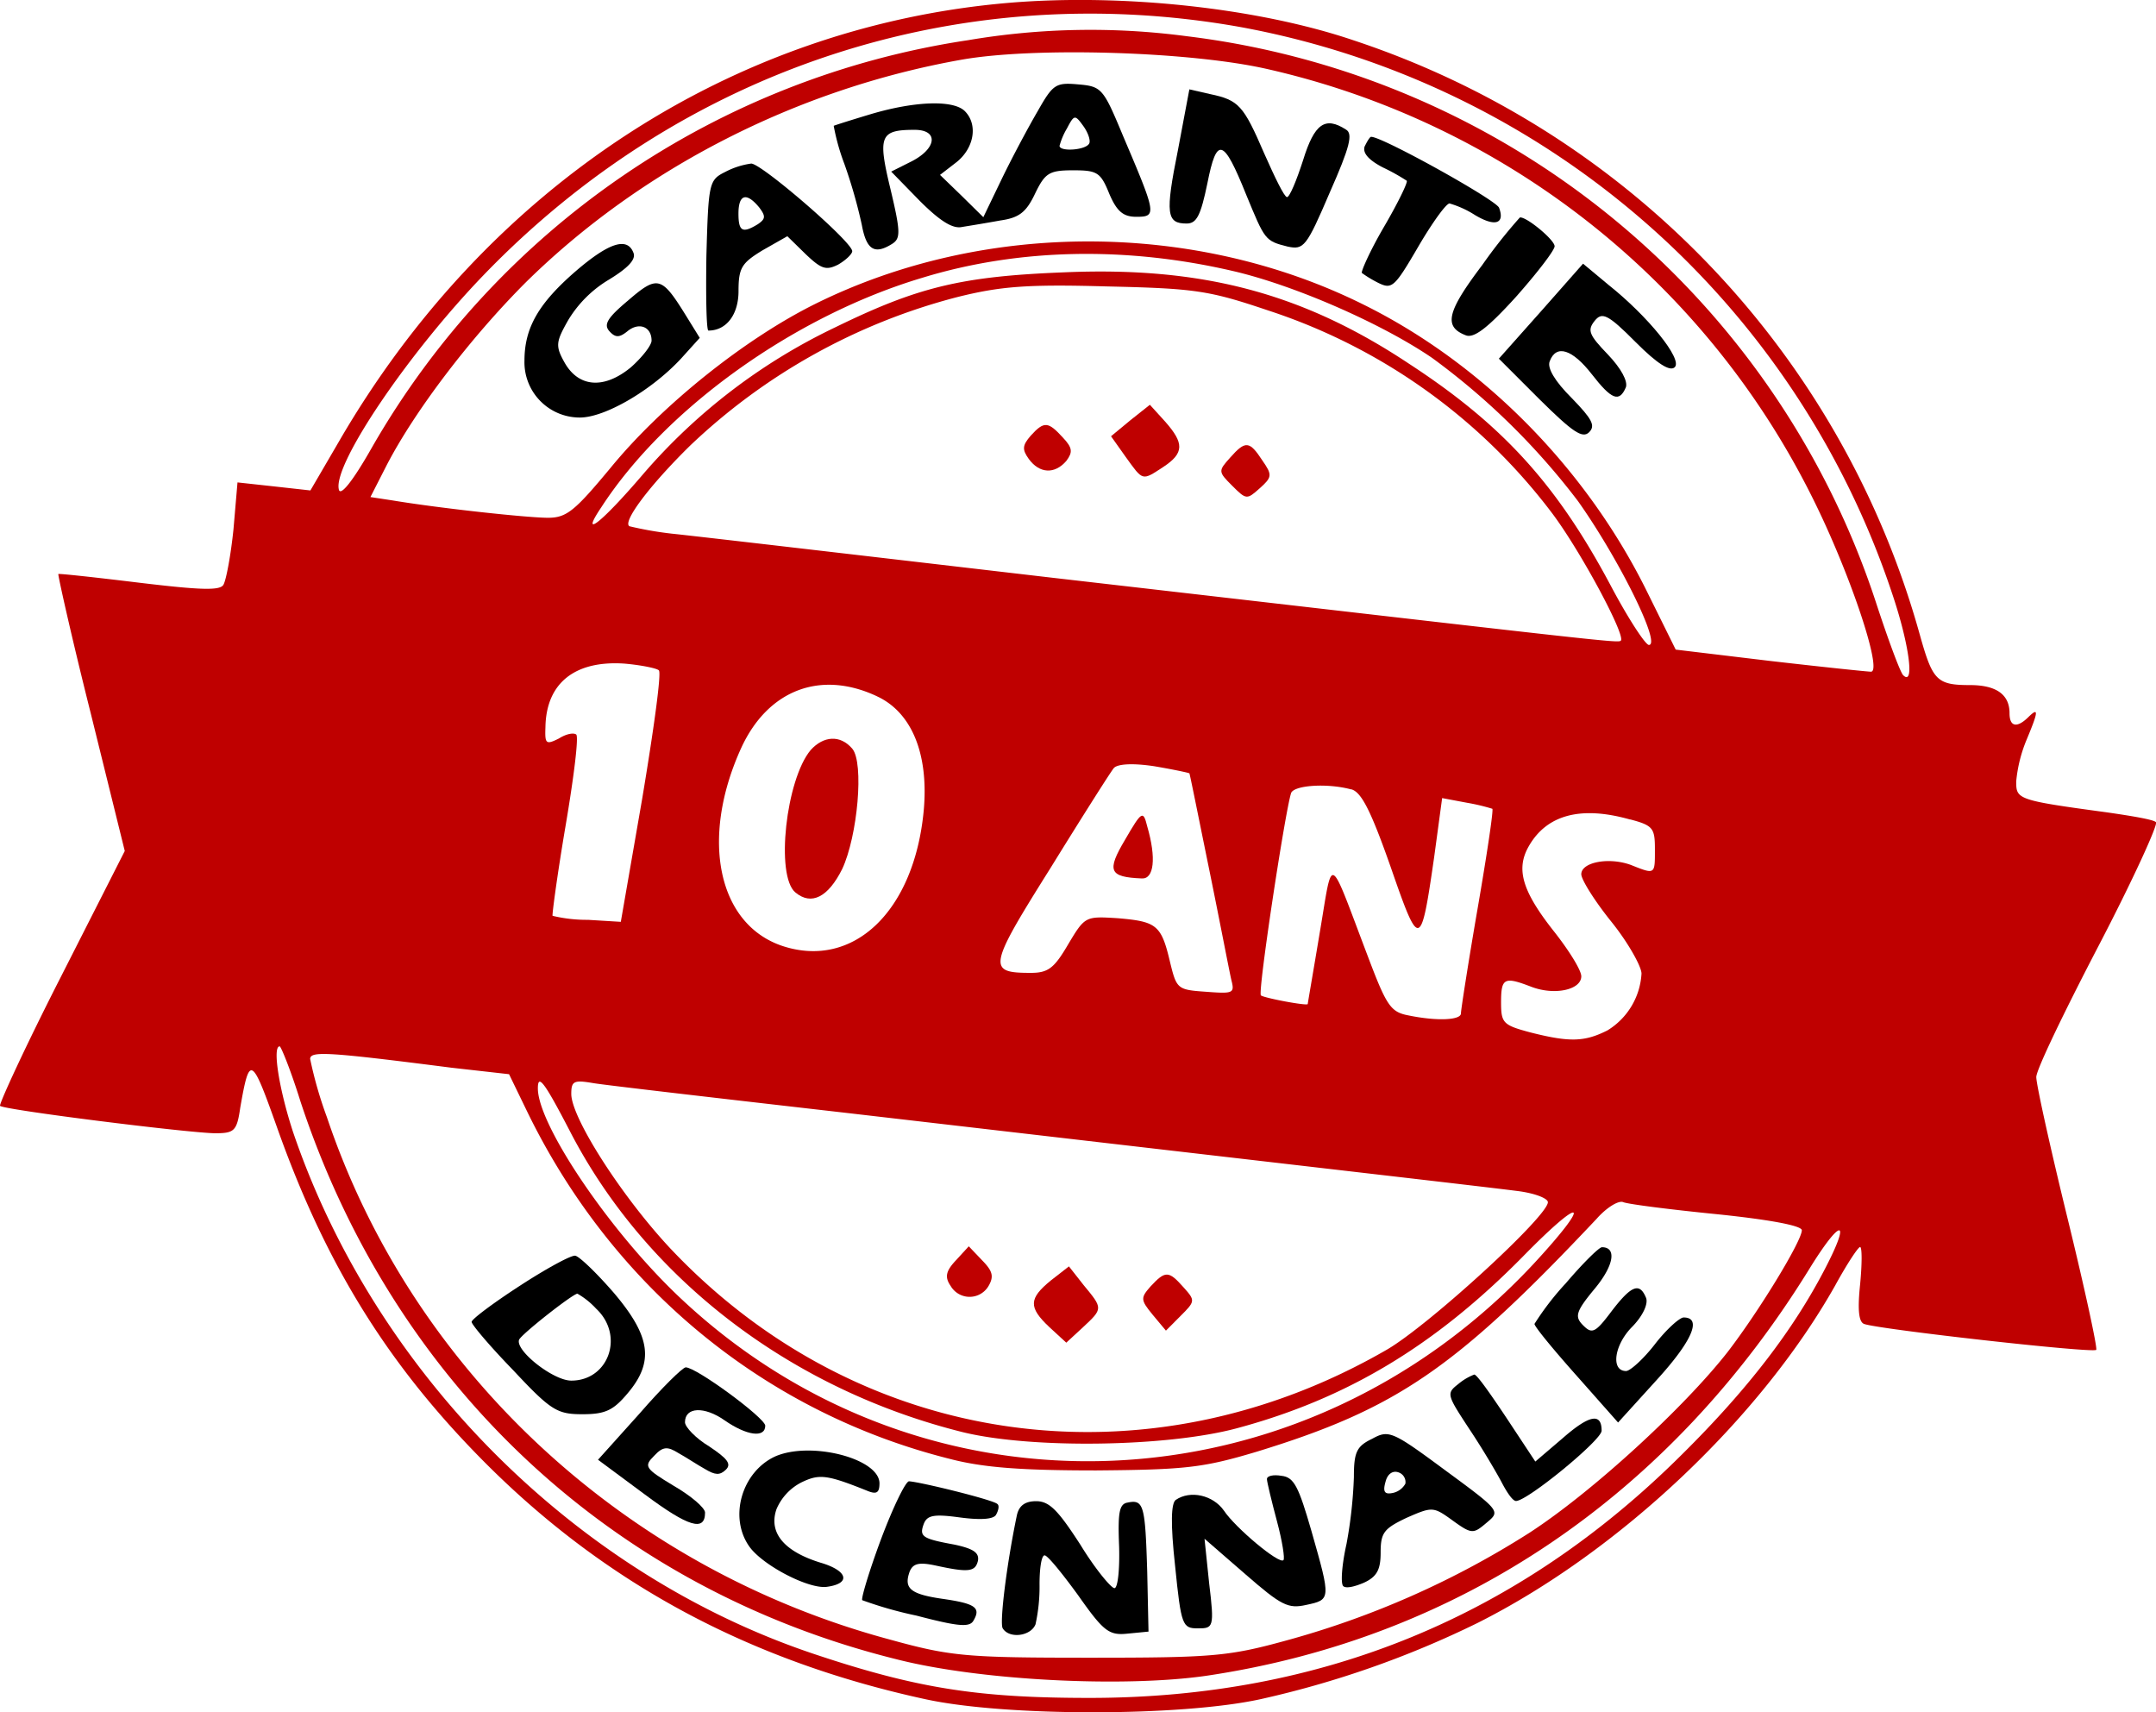 <svg xmlns="http://www.w3.org/2000/svg" id="Calque_1" data-name="Calque 1" viewBox="0 0 332.98 264.43"><defs><style>.cls-1{fill:#bf0000;}</style></defs><title>V32</title><path class="cls-1" d="M154.41,18.22C111.64,21.83,73.62,46.63,50.79,86.09l-4.34,7.44-5.58-.62-5.68-.62-.62,7.23c-.41,4-1.13,7.85-1.55,8.57-.51.93-3.51.83-13-.31-6.72-.82-12.4-1.44-12.5-1.34s2.06,9.81,5,21.49l5.26,21.28L7.92,168.63c-5.48,10.74-9.61,19.73-9.4,19.94.62.62,28.61,4.13,33.16,4.23,3,0,3.41-.31,3.93-3.92,1.44-8.27,1.75-8.06,5.68,3,7.44,21,17,36.57,32,51.66,18.7,18.8,41,30.78,68.18,36.67,12.3,2.68,39.36,2.68,51.66,0a150.11,150.11,0,0,0,33.57-11.78c21.8-10.95,43.7-31.61,55.27-52.17,1.75-3.2,3.51-5.89,3.82-5.89s.31,2.59,0,5.79c-.41,3.92-.21,5.78.62,6.09,2.27.83,35.33,4.55,35.85,4,.2-.31-1.76-9.4-4.44-20.35S313,185.26,313,184.12s4.34-10.12,9.61-20.24,9.19-18.7,8.88-19.11-3.92-1-7.75-1.55c-13.74-1.86-13.84-2-13.84-4.76a22.09,22.09,0,0,1,1.55-6.3c1.86-4.44,2-5.27.31-3.61s-2.89,1.55-2.89-.62c0-2.9-2.07-4.34-6.1-4.34-5.16,0-5.78-.73-7.75-7.75A134.69,134.69,0,0,0,207.51,24C192.73,19,171.87,16.77,154.41,18.22Zm35.53,3.72a131,131,0,0,1,100.83,87.6c2.58,7.64,3.51,14.36,1.65,12.5-.51-.62-2.37-5.68-4.23-11.37A128.35,128.35,0,0,0,181.78,23.38,112.86,112.86,0,0,0,148,24,128,128,0,0,0,56,86.81c-3.1,5.48-5,7.75-5.17,6.51C50,89.39,61.64,72.25,73.21,60.26,104,28.34,146.76,14.29,189.94,21.94Zm4.24,6.5a124.84,124.84,0,0,1,84,65.71c6,11.88,11.15,27.37,9.29,27.37-.51,0-7.43-.72-15.49-1.65l-14.67-1.76-4.65-9.4c-9.4-18.8-25.21-34.81-43.6-43.9-26-12.92-58.57-13-84.6-.11C113.6,70.08,100.79,80.3,92.84,90c-5.58,6.72-6.82,7.75-9.71,7.75-3.1,0-16.53-1.44-24-2.68l-3.41-.52,2.48-4.86C62.57,81.23,71.14,70,79.61,61.5c17.88-17.66,42-30,67.46-34.5C158.44,25,182.4,25.76,194.18,28.44Zm-5.27,31.2c9.4,2.17,22.93,8.06,30.79,13.43a109,109,0,0,1,22.52,22.11c6.3,8.88,12.91,22.21,10.95,22.21-.52,0-3.1-3.93-5.69-8.78-8.36-15.81-16.73-25.1-31.3-34.61-16.53-11-32.12-15.08-53.41-14.15-15.8.62-22.52,2.27-35.22,8.47A90.53,90.53,0,0,0,97.9,90.94c-6.61,7.75-9.92,10.23-6.51,5.17,9.92-15.29,29.86-29.55,49.59-35.43C155.85,56.13,172.48,55.82,188.91,59.64Zm5.48,6.1A90,90,0,0,1,238.19,97c4.44,5.89,11.46,19,10.64,19.73-.42.41-2.48.1-87.71-9.71-29.23-3.41-55.78-6.51-58.88-6.82a53.74,53.74,0,0,1-6.51-1.14c-1.14-.62,3-6.19,9.3-12.39a93.9,93.9,0,0,1,41.32-23c6.61-1.65,10.74-2,23-1.65C183.13,62.33,185.19,62.64,194.39,65.74Zm-94.12,55.58c.42.41-.82,9.29-2.58,19.83l-3.3,19-5.07-.31a22.54,22.54,0,0,1-5.47-.62c-.1-.11.72-6.3,2-13.84s2.07-13.85,1.65-14.16-1.54-.1-2.68.62c-2,1-2.17.83-2.07-1.75.11-6.82,4.55-10.33,12.19-9.82C97.49,120.49,100,121,100.27,121.32Zm33.68,4c5.37,2.48,8,8.89,7.23,17.57-1.44,15.6-10.84,24.58-21.79,21-10-3.31-12.81-16.53-6.41-30.58C117.11,124.31,125.27,121.21,134,125.34Zm48.25,11.88c.1.21,1.44,6.93,3.09,15s3.1,15.71,3.41,17c.52,2,.21,2.06-3.92,1.75-4.44-.31-4.55-.41-5.58-4.65-1.34-5.68-2.07-6.2-8.06-6.71-5-.31-5.06-.31-7.64,4-2.17,3.72-3.1,4.44-5.79,4.44-6.71,0-6.61-.83,3-16.12,4.85-7.85,9.3-14.87,9.81-15.49s2.69-.83,6.2-.31C179.61,136.6,182.09,137.12,182.2,137.22Zm25,2.48c1.55.42,3,3.21,6.09,12,4.44,12.81,4.65,12.81,6.72-1.55l1.23-9.09,3.83.72a31,31,0,0,1,3.92.93c.21.1-.82,7-2.27,15.39s-2.58,15.7-2.58,16.22c0,1-3.51,1.24-8.06.31-2.79-.52-3.41-1.45-6.3-9.09-6.2-16.32-5.37-15.91-7.44-3.72-1,6-1.86,10.95-1.86,11.05-.1.31-6.71-.93-7.23-1.34s3.72-28.3,4.65-31.2C198.21,139.08,203.37,138.67,207.2,139.7Zm43.07,4.65c3.52.93,3.83,1.35,3.83,4.55,0,4,.1,4-3.72,2.48-3.41-1.24-7.65-.42-7.65,1.44,0,.83,2.07,4.14,4.65,7.34s4.65,6.92,4.65,8a11,11,0,0,1-5.27,8.78c-3.51,1.76-5.78,1.86-11.88.31-4.23-1.13-4.54-1.44-4.54-4.65,0-3.82.51-4,4.75-2.37,3.61,1.34,7.64.41,7.64-1.65,0-.93-1.86-3.93-4.13-6.82-5-6.3-6-9.71-4-13.23C237.36,143.63,242.63,142.18,250.27,144.35ZM44.9,187.84c14.36,43.6,48,75.21,91.94,86.16,12.81,3.31,35.13,4.44,48,2.58,39-5.78,71.59-27.79,93.29-63.12,4.75-7.64,6.3-7.54,2.27.21-4.86,9.4-11.88,18.59-22.11,28.72Q220.53,280,166.8,280c-17.15,0-26.55-1.44-42.35-6.71-37-12.3-68-43.39-80.68-80.68-2.17-6.62-3.21-13.23-2.07-13.23C41.91,179.37,43.46,183.2,44.9,187.84Zm23.35-5.16,8.88,1L80,189.6c13.22,27.07,36.77,46.38,65.29,53.51,5.16,1.34,11.15,1.76,22.52,1.76,13.84-.11,16.53-.42,24.79-2.89,21.59-6.62,30.68-12.81,52.48-35.95,1.55-1.76,3.41-2.9,4.13-2.59s7.23,1.14,14.46,1.86c8.06.83,13.12,1.76,13.12,2.48,0,1.65-6.61,12.5-11.46,18.8-6.72,8.58-20.87,21.59-30.58,27.9a136.91,136.91,0,0,1-37.5,16.63c-9,2.48-11.47,2.68-30.48,2.68s-21.38-.2-30.78-2.79C95,260,62.16,229.48,49,190.32a63,63,0,0,1-2.59-9C46.45,180.1,48.93,180.2,68.25,182.68Zm18.18,9.61c11.78,22.93,34.2,40.08,60.85,46.69,10.64,2.58,31.51,2.27,42.25-.62,16.94-4.55,30.58-12.71,44.21-26.55,9.51-9.71,10.75-8.68,1.55,1.24-35.84,38.33-93.69,40.7-131.4,5.48-11-10.23-22.31-27-22.31-32.65C81.58,183.61,82.51,184.74,86.43,192.29Zm43.18-2.59c71.18,8.27,98.25,11.37,103.1,12,2.69.31,4.86,1.13,4.86,1.75,0,2.17-18.29,18.91-24.8,22.73-37.29,21.59-81.5,15.39-110.74-15.6-7.44-7.95-15.29-20.14-15.29-23.86,0-2,.41-2.17,3.41-1.66C91.91,185.36,109.78,187.43,129.61,189.7Z" transform="translate(1.49 -17.79)"></path><path d="M158.75,35c-1.45,2.48-3.93,7.13-5.48,10.33l-2.89,6L147,48l-3.31-3.2,2.59-2c2.68-2.17,3.3-5.78,1.24-7.85-1.76-1.75-7.65-1.55-14.36.42-3.1.93-5.69,1.75-5.89,1.85a33.65,33.65,0,0,0,1.65,5.89,77.89,77.89,0,0,1,2.69,9.4c.72,3.93,2,4.65,4.75,2.9,1.24-.83,1.24-1.86-.31-8.37-2-8.27-1.65-9.2,3.72-9.2,3.82,0,3.41,3-.73,5l-2.89,1.45,4.44,4.55c3.1,3.09,5.07,4.33,6.51,4,1.24-.2,3.82-.62,5.89-1,2.89-.41,4-1.24,5.37-4.13,1.55-3.2,2.17-3.62,5.89-3.62s4.24.31,5.58,3.62C171,50.45,172,51.27,174,51.27c3.21,0,3.1-.41-2-12.39-3.1-7.44-3.3-7.75-7-8.06C161.53,30.51,161.12,30.82,158.75,35ZM166.7,40c-.62,1-4.55,1.24-4.55.31a10.64,10.64,0,0,1,1.14-2.68c1.14-2.17,1.24-2.17,2.58-.31C166.6,38.36,167,39.6,166.7,40Z" transform="translate(1.49 -17.79)"></path><path d="M180.44,40.94c-2,9.92-1.76,11.37,1.34,11.37,1.55,0,2.17-1.24,3.2-6.2,1.45-7.34,2.48-7,6,1.76,2.89,7,2.89,7.12,6.4,8,2.48.52,2.89.1,6.51-8.37,3.1-7,3.62-9.09,2.48-9.71-3.2-2.06-4.86-.93-6.61,4.75-1,3.1-2.07,5.69-2.48,5.69s-1.86-3-3.51-6.72c-3.21-7.44-3.93-8.26-8.37-9.19l-3.2-.73Z" transform="translate(1.49 -17.79)"></path><path d="M209.26,40.43c-.31,1,.62,2.06,2.79,3.2a31.45,31.45,0,0,1,3.72,2.07c.21.2-1.34,3.41-3.51,7.12s-3.62,7-3.41,7.13a18.25,18.25,0,0,0,2.58,1.55c2.07,1,2.48.62,6.1-5.58,2.17-3.72,4.33-6.71,4.85-6.71A15.09,15.09,0,0,1,226.31,51c3.1,1.86,4.65,1.35,3.72-1.13-.52-1.24-18-10.95-19.74-10.95C210.09,38.88,209.67,39.6,209.26,40.43Z" transform="translate(1.49 -17.79)"></path><path d="M110.5,44.35c-2.48,1.24-2.58,1.66-2.89,12.92-.1,6.3,0,11.57.31,11.57,2.79,0,4.65-2.48,4.65-6.1s.51-4.34,3.72-6.3l3.82-2.17L122.9,57c2.48,2.37,3.2,2.58,5.06,1.65,1.24-.72,2.17-1.65,2.17-2.07,0-1.44-14-13.53-15.6-13.53A12.17,12.17,0,0,0,110.5,44.35Zm5.27,5.48c1,1.34,1,1.75-.21,2.58-2.37,1.45-3,1.14-3-1.65C112.57,47.76,113.81,47.45,115.77,49.83Z" transform="translate(1.49 -17.79)"></path><path d="M227.44,58.71c-5.47,7.23-6,9.51-2.58,10.85,1.24.52,3.31-1,7.75-5.89,3.3-3.72,6-7.23,6-7.85,0-1-4.44-4.65-5.37-4.44A79.77,79.77,0,0,0,227.44,58.71Z" transform="translate(1.49 -17.79)"></path><path d="M87.46,59.64c-5.78,5-7.95,8.78-7.95,13.85a8.54,8.54,0,0,0,8.57,8.78c3.83,0,11-4.14,15.6-9.09l2.9-3.21-2.17-3.51c-3.72-6-4.34-6.2-8.89-2.27-3.2,2.68-3.82,3.72-2.89,4.75s1.55,1,2.79,0c1.76-1.45,3.72-.72,3.72,1.45,0,.72-1.45,2.58-3.2,4.13-4.14,3.41-8.06,3.1-10.23-.73-1.45-2.58-1.34-3.2.52-6.5a18.24,18.24,0,0,1,6.3-6.3c2.89-1.76,4.23-3.1,3.82-4.14C95.42,54.37,92.63,55.2,87.46,59.64Z" transform="translate(1.49 -17.79)"></path><path d="M236.53,65.84,230,73.18l6.3,6.3c5.06,5,6.61,6.09,7.64,5.06s.42-2.07-2.68-5.27c-2.59-2.58-3.83-4.65-3.41-5.68,1-2.69,3.51-1.86,6.51,2s4.23,4.44,5.26,2c.31-.93-.72-2.89-2.79-5.06-2.89-3-3.2-3.72-2.06-5.16s2-1.14,6.4,3.3c3.31,3.31,5.27,4.55,6,3.82,1.23-1.23-4.14-7.85-10.23-12.7L243,58.51Z" transform="translate(1.49 -17.79)"></path><path class="cls-1" d="M173.1,82.68l-3,2.48,2.27,3.2c2.69,3.72,2.48,3.72,5.79,1.55s3.2-3.72.31-7L176.1,80.3Z" transform="translate(1.49 -17.79)"></path><path class="cls-1" d="M157.71,85.06c-1.34,1.54-1.34,2.16-.31,3.61,1.66,2.27,4,2.38,5.79.31,1-1.34,1-2-.52-3.61C160.4,82.89,159.78,82.78,157.71,85.06Z" transform="translate(1.49 -17.79)"></path><path class="cls-1" d="M188.5,88.46c-1.86,2.07-1.86,2.17.31,4.34s2.27,2.17,4.23.42,2-2.07.42-4.34C191.49,85.88,190.87,85.78,188.5,88.46Z" transform="translate(1.49 -17.79)"></path><path class="cls-1" d="M123.72,133.61c-3.82,4.54-5.47,19.42-2.37,22,2.48,2.07,5.06.73,7.23-3.61,2.38-5.07,3.41-16.43,1.55-18.6S125.69,131.44,123.72,133.61Z" transform="translate(1.49 -17.79)"></path><path class="cls-1" d="M172.28,147.45c-2.89,4.86-2.48,5.79,2.58,6,1.86.11,2.27-3.1.83-8.05C175.07,142.91,174.86,143,172.28,147.45Z" transform="translate(1.49 -17.79)"></path><path d="M240.36,215.94a43.14,43.14,0,0,0-4.86,6.3c0,.42,2.89,3.93,6.51,8l6.4,7.23,6-6.61c5.47-6,7-9.61,4.13-9.61-.62,0-2.69,1.86-4.44,4.13s-3.83,4.14-4.45,4.14c-2.37,0-1.86-3.93.83-6.72,1.76-1.76,2.58-3.61,2.27-4.54-1-2.48-2.27-2-5.37,2.06-2.48,3.31-3,3.51-4.34,2.17s-1.24-2.07,1.76-5.68,3.41-6.41,1.13-6.41C245.52,210.36,243,212.84,240.36,215.94Z" transform="translate(1.49 -17.79)"></path><path d="M78.79,216.36c-4.13,2.68-7.44,5.16-7.44,5.57s2.79,3.72,6.4,7.44c5.89,6.3,6.82,6.82,10.75,6.82,3.51,0,4.75-.62,6.92-3.2,4.13-4.86,3.62-8.78-2.07-15.5-2.68-3.1-5.37-5.68-6-5.78S82.92,213.67,78.79,216.36Zm11.77,3.51C95,224,92.53,231,86.74,231c-2.79,0-8.68-4.65-8.06-6.31.31-.82,8.17-7,9-7.12A12,12,0,0,1,90.56,219.87Z" transform="translate(1.49 -17.79)"></path><path d="M97.28,236.09l-6.41,7.13,7.24,5.37c6.71,5,9.29,5.78,9.29,2.79,0-.73-2.17-2.59-4.85-4.14-4.44-2.68-4.65-3-3-4.64,1.34-1.45,2.07-1.45,3.72-.42,1.14.62,3,1.86,4.13,2.48,1.55.93,2.28,1,3.21.1s.2-1.75-2.59-3.61c-2.06-1.24-3.72-3-3.72-3.72,0-2.38,3-2.48,6.1-.31,3.41,2.38,6.3,2.79,6.3.83-.1-1.24-10.64-9-12.29-9C103.89,229,100.69,232.16,97.28,236.09Z" transform="translate(1.49 -17.79)"></path><path d="M223.72,231.54c-1.86,1.45-1.75,1.65,1.76,7,2.07,3.1,4.24,6.81,5,8.26s1.65,2.79,2.17,2.79c1.75,0,13.22-9.4,13.22-10.85,0-2.79-1.86-2.48-6,1.14l-4.24,3.62-4.44-6.72c-2.48-3.72-4.65-6.82-5-6.71A8.62,8.62,0,0,0,223.72,231.54Z" transform="translate(1.49 -17.79)"></path><path d="M210.4,240c-2.38,1.14-2.79,2.07-2.79,5.89a69.61,69.61,0,0,1-1.14,10.33c-.72,3.2-.93,6.1-.51,6.51s1.75.1,3.2-.52c2-.93,2.58-2,2.58-4.65,0-3.09.52-3.71,4-5.37,4-1.75,4.13-1.75,7.13.42s3.2,2.06,5.27.31,2.17-1.76-6.41-8.06C213.5,238.77,213,238.57,210.4,240Zm5.16,6.92a2.91,2.91,0,0,1-2.06,1.45c-1.14.21-1.45-.21-1-1.76.31-1.24,1.14-1.75,2-1.44A1.58,1.58,0,0,1,215.56,246.93Z" transform="translate(1.49 -17.79)"></path><path d="M118.25,242.7c-5.17,2.37-7.23,9.4-4,13.94,2.07,2.9,9.2,6.62,12,6.2,3.72-.51,3.21-2.48-1-3.72-5.68-1.75-8.06-4.64-6.82-8.26a8.26,8.26,0,0,1,3.83-4.13c2.78-1.35,3.92-1.24,10.33,1.34,1.34.52,1.75.21,1.75-1.24C134.26,243,123.72,240.32,118.25,242.7Z" transform="translate(1.49 -17.79)"></path><path d="M194.18,246.21c0,.41.72,3.41,1.55,6.51s1.24,5.78,1,6c-.62.72-7.44-5-9.19-7.64-1.66-2.38-5.17-3.21-7.44-1.66-.72.52-.83,3.62-.1,10.23.93,9.19,1.13,9.61,3.51,9.61s2.58-.11,1.75-6.92l-.72-6.92,6.3,5.47c5.58,4.86,6.61,5.37,9.4,4.75,3.83-.82,3.83-.82.83-11.36-2-6.92-2.69-8.37-4.65-8.58C195.21,245.49,194.18,245.69,194.18,246.21Z" transform="translate(1.49 -17.79)"></path><path d="M134.57,255.51c-1.86,5-3.1,9.19-2.89,9.4a60.83,60.83,0,0,0,8.37,2.38c6.3,1.65,8.16,1.85,8.78.82,1.24-2.06.31-2.68-4.75-3.41s-6-1.65-5.07-4.23c.52-1.24,1.45-1.45,3.93-.93,5.16,1.13,6.2,1,6.61-.73.21-1.24-.72-1.86-3.61-2.48-5-.92-5.48-1.23-4.76-3.2.52-1.34,1.55-1.55,5.58-1,3.1.41,5.17.31,5.58-.41s.52-1.45.21-1.66c-.52-.62-11.88-3.41-13.64-3.51C138.39,246.52,136.43,250.55,134.57,255.51Z" transform="translate(1.49 -17.79)"></path><path d="M155.54,251.89c-1.55,7.44-2.68,16.53-2.17,17.36,1,1.65,4.34,1.24,5.07-.62a27.14,27.14,0,0,0,.62-6.2c0-2.48.31-4.55.82-4.44s2.69,2.79,5.17,6.2c3.92,5.57,4.75,6.19,7.64,5.88l3.2-.31-.2-9.29c-.31-10.13-.52-11.16-3-10.64-1.34.2-1.55,1.55-1.34,6.81.1,3.62-.21,6.41-.72,6.41s-3-3-5.27-6.72c-3.41-5.26-4.76-6.71-6.82-6.71C156.78,249.62,155.85,250.34,155.54,251.89Z" transform="translate(1.49 -17.79)"></path><path class="cls-1" d="M146.14,212.43c-1.55,1.65-1.75,2.58-.82,3.93a3.39,3.39,0,0,0,5.88,0c.83-1.45.62-2.28-1-3.93l-2.07-2.17Z" transform="translate(1.49 -17.79)"></path><path class="cls-1" d="M160.81,215.53c-3.41,2.79-3.51,4.13-.21,7.23l2.59,2.38,2.58-2.38c3.1-2.89,3.1-2.89.1-6.51l-2.27-2.89Z" transform="translate(1.49 -17.79)"></path><path class="cls-1" d="M176.2,216.46c-1.55,1.76-1.55,2.07.31,4.34l2.07,2.48,2.27-2.28c2.28-2.27,2.28-2.37.42-4.44C179,214,178.48,214,176.2,216.46Z" transform="translate(1.49 -17.79)"></path></svg>